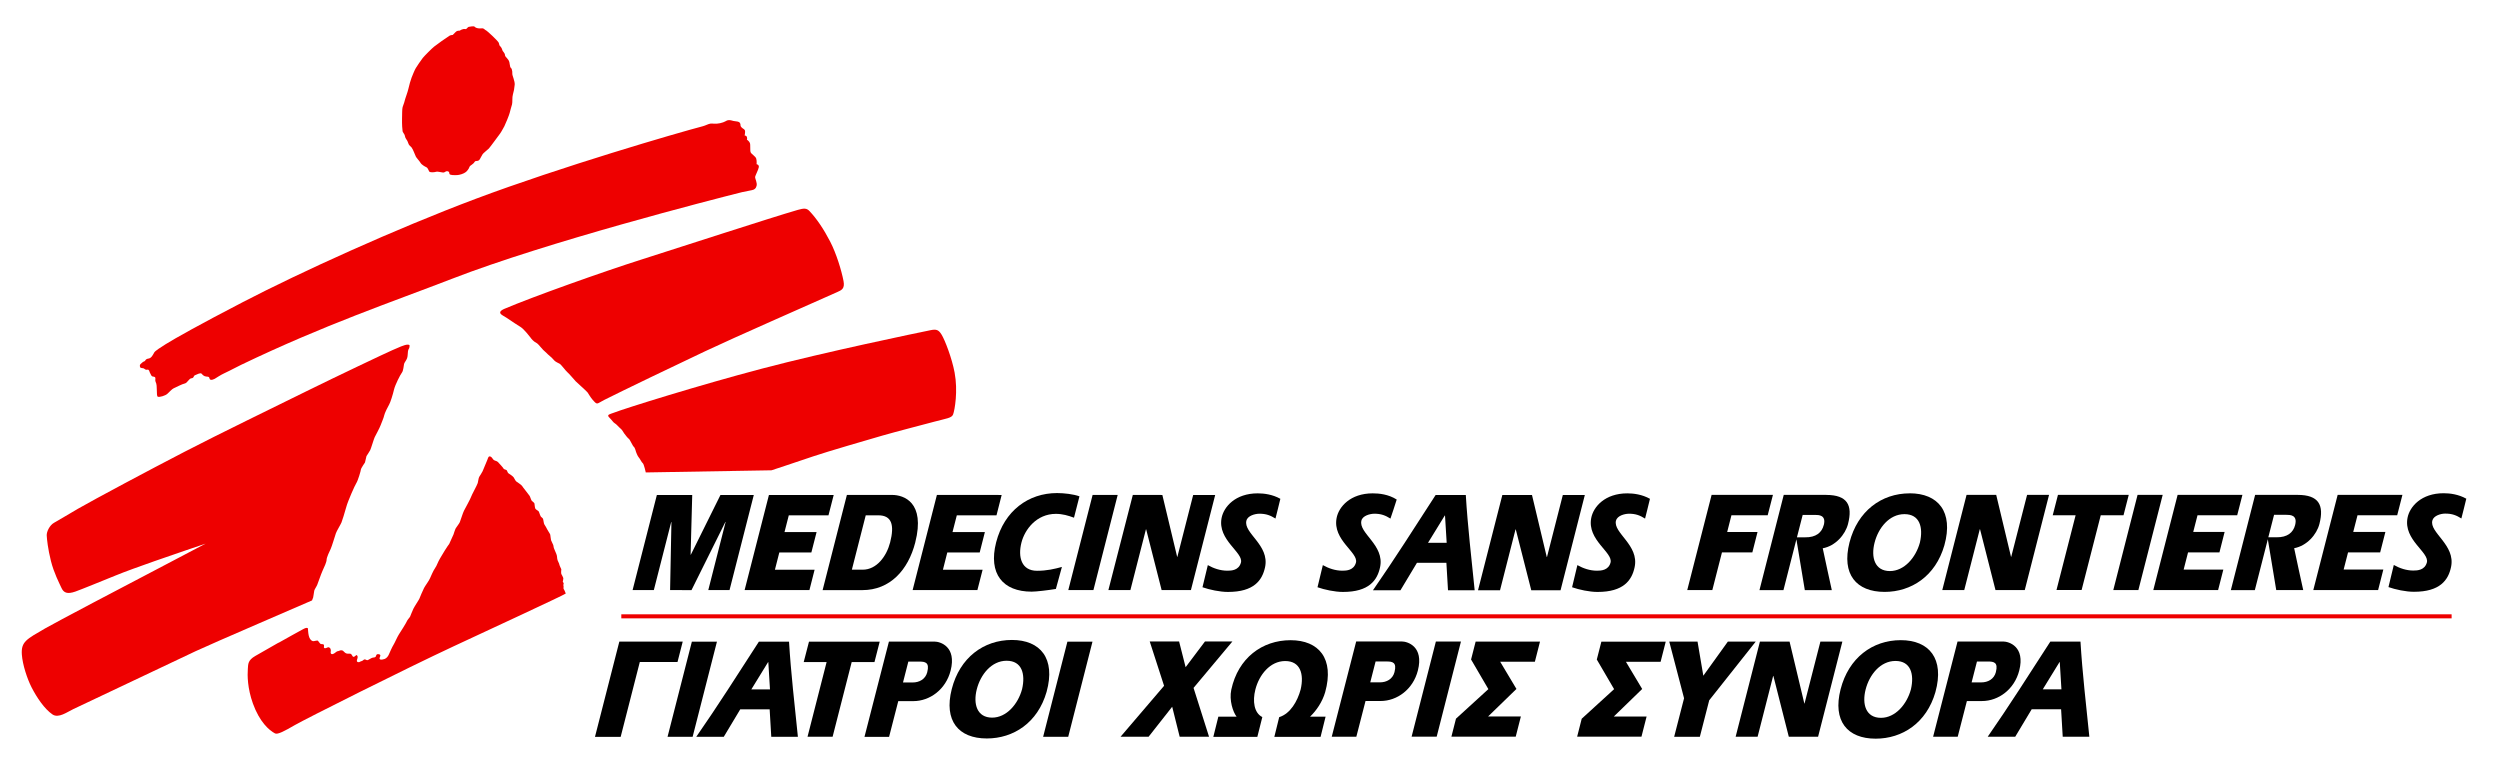 <?xml version="1.0" encoding="UTF-8"?>
<svg xmlns="http://www.w3.org/2000/svg" viewBox="0 0 617.97 189.78">
  <defs>
    <style>
      .cls-1 {
        fill: none;
        stroke: #e00;
      }

      .cls-2 {
        fill: #e00;
      }

      .cls-2, .cls-3, .cls-4 {
        stroke-width: 0px;
      }

      .cls-3 {
        fill-rule: evenodd;
      }
    </style>
  </defs>
  <g id="MSF_dual_section">
    <line class="cls-1" x1="153.58" y1="152.35" x2="606.01" y2="152.35"/>
    <g>
      <polygon class="cls-4" points="386.31 122.36 382.4 137.68 382.34 137.68 378.69 122.36 371.36 122.36 365.35 145.9 370.79 145.9 374.62 130.86 374.68 130.86 378.51 145.9 385.75 145.9 391.75 122.36 386.31 122.36"/>
      <path class="cls-4" d="m354.87,122.36c-5.11,7.89-10.16,15.86-15.49,23.54h6.8l4.08-6.79h7.27l.4,6.79h6.59c-.78-7.82-1.73-15.82-2.19-23.54h-7.45Zm-1.88,11.81l4.14-6.74h.06l.41,6.74h-4.61Z"/>
      <path class="cls-4" d="m399.46,128.69c.32-1.24,2.12-1.67,3.08-1.7,1.83-.04,2.91.46,4.1,1.2,0,0,1.18-4.66,1.21-4.89-1.93-1.08-4.04-1.35-5.59-1.35-5.53,0-8.4,3.31-8.93,6.1-1.05,5.48,5.48,8.52,4.77,11.04-.52,1.88-2.32,1.98-3.34,1.98-1.74,0-3.39-.56-4.85-1.38l-1.31,5.47c1.75.61,4.28,1.16,6.29,1.16,6.44.01,8.5-2.9,9.17-6.12,1.17-5.5-5.39-8.47-4.61-11.52Z"/>
      <path class="cls-4" d="m336.52,128.69c.31-1.24,2.12-1.67,3.08-1.7,1.83-.04,2.91.46,4.1,1.2,0,0,1.52-4.48,1.55-4.71-2.06-1.31-4.38-1.53-5.93-1.53-5.52,0-8.4,3.31-8.93,6.1-1.05,5.48,5.48,8.52,4.78,11.04-.53,1.88-2.32,1.98-3.34,1.98-1.73,0-3.39-.56-4.84-1.38l-1.32,5.47c1.74.61,4.28,1.16,6.29,1.16,6.45.01,8.5-2.9,9.18-6.12,1.17-5.5-5.4-8.4-4.61-11.52Z"/>
    </g>
    <g>
      <polygon class="cls-4" points="497.15 137.64 497.1 137.64 493.44 122.33 486.11 122.33 480.11 145.85 485.54 145.85 489.38 130.82 489.44 130.82 493.26 145.85 500.5 145.85 506.5 122.33 501.07 122.33 497.15 137.64"/>
      <polygon class="cls-4" points="427.99 127.37 436.95 127.37 438.25 122.32 423.09 122.32 417.07 145.85 423.27 145.85 425.65 136.54 433.16 136.54 434.44 131.5 426.94 131.5 427.99 127.37"/>
      <polygon class="cls-4" points="526.2 122.33 508.7 122.33 507.41 127.36 513.07 127.36 508.34 145.84 514.55 145.84 519.28 127.36 524.91 127.36 526.2 122.33"/>
      <polygon class="cls-4" points="528.38 122.33 522.38 145.86 528.58 145.86 534.59 122.33 528.38 122.33"/>
      <polygon class="cls-4" points="548.62 136.54 549.9 131.49 542.14 131.49 543.2 127.36 553.01 127.36 554.3 122.33 538.28 122.33 532.27 145.86 548.29 145.86 549.58 140.8 539.77 140.8 540.86 136.54 548.62 136.54"/>
      <polygon class="cls-4" points="588.35 136.54 589.64 131.49 581.69 131.49 582.75 127.36 592.56 127.36 593.85 122.33 577.84 122.33 571.82 145.86 587.84 145.86 589.13 140.79 579.32 140.79 580.41 136.54 588.35 136.54"/>
      <path class="cls-4" d="m472.06,121.95c-7,0-12.9,4.38-14.89,12.16-2,7.83,1.67,12.2,8.68,12.2,6.59,0,12.59-3.88,14.78-11.53h0c2.3-8.28-1.56-12.84-8.57-12.84Zm2.52,12.16c-1.02,3.74-3.88,7.05-7.42,7.05-3.75,0-4.72-3.38-3.79-7.01.92-3.64,3.63-7.06,7.39-7.06s4.69,3.23,3.82,7.02h0Z"/>
      <path class="cls-4" d="m601.25,128.65c.35-1.22,2.12-1.68,3.08-1.69,1.83-.04,2.91.46,4.09,1.2,0,0,1.19-4.65,1.22-4.89-1.93-1.08-4.04-1.35-5.6-1.35-5.52,0-8.4,3.3-8.93,6.09-1.04,5.48,5.48,8.52,4.78,11.04-.53,1.89-2.31,1.98-3.34,1.98-1.73,0-3.38-.56-4.83-1.38l-1.32,5.47c1.74.61,4.28,1.16,6.29,1.16,6.45.01,8.51-2.9,9.18-6.12,1.17-5.5-5.46-8.53-4.61-11.52Z"/>
      <path class="cls-4" d="m451.44,122.33h-10.52l-6,23.54h5.93l3.2-12.55,2.08,12.55h6.67s-2.16-9.85-2.24-10.34c3.14-.57,5.58-3.37,6.25-6.02,1.2-4.66-.18-7.16-5.37-7.17Zm-.63,7.45c-.47,1.86-1.92,3.09-4.64,3.04h-1.99s1.42-5.54,1.42-5.54h3.05c.89,0,2.81,0,2.17,2.5Z"/>
      <path class="cls-4" d="m567.96,122.33h-10.52l-6,23.54h5.93l3.21-12.57,2.08,12.56h6.67s-2.17-9.85-2.24-10.35c3.14-.58,5.58-3.37,6.25-6.02,1.19-4.66-.18-7.16-5.38-7.16Zm-.63,7.44c-.47,1.86-1.91,3.09-4.64,3.04h-1.99s1.42-5.55,1.42-5.55h3.04c.89,0,2.81,0,2.17,2.5Z"/>
    </g>
    <g>
      <polygon class="cls-4" points="241.6 145.86 242.89 140.83 233.08 140.83 234.16 136.56 242.17 136.56 243.45 131.52 235.45 131.52 236.51 127.39 246.32 127.39 247.6 122.35 231.59 122.34 225.59 145.86 241.6 145.86"/>
      <polygon class="cls-4" points="200.08 145.86 201.36 140.83 191.55 140.83 192.64 136.56 200.56 136.56 201.85 131.52 193.92 131.52 194.98 127.38 204.79 127.38 206.08 122.35 190.07 122.35 184.06 145.86 200.08 145.86"/>
      <path class="cls-4" d="m255.01,146.25c1.13,0,4.23-.37,5.99-.67l1.49-5.44c-1.83.5-3.71.95-6.16.95-3.82,0-4.77-3.37-3.83-7.01.81-3.15,3.67-7.06,8.51-7.06,1.61,0,3.05.42,4.47.95l1.35-5.28c-1.46-.54-3.81-.81-5.54-.81-7.08,0-13.04,4.37-15.05,12.16-2.01,7.83,1.69,12.21,8.77,12.21Z"/>
      <polygon class="cls-4" points="270.28 145.86 276.28 122.34 270.08 122.34 264.07 145.86 270.28 145.86"/>
      <polygon class="cls-4" points="165.91 129.05 165.97 129.05 165.64 145.86 170.93 145.87 179.31 129.01 179.37 129.01 175.08 145.86 180.33 145.86 186.33 122.35 178.09 122.35 170.76 137.13 170.71 137.13 171.11 122.35 162.37 122.35 156.37 145.86 161.62 145.86 165.91 129.05"/>
      <polygon class="cls-4" points="279.42 145.86 283.26 130.85 283.32 130.85 287.14 145.86 294.38 145.86 300.38 122.35 294.94 122.35 291.03 137.65 290.98 137.65 287.32 122.35 280.02 122.34 273.98 145.86 279.42 145.86"/>
      <path class="cls-4" d="m226.24,134.08c2.54-9.95-2.85-11.74-5.75-11.74h-11.15l-6,23.53h9.84c6.8,0,11.31-4.94,13.06-11.78Zm-6.21,0c-.89,3.45-3.34,6.74-6.78,6.74h-2.68l3.43-13.44h3.1c3.31,0,4.05,2.33,2.93,6.71Z"/>
      <path class="cls-4" d="m308.1,128.69c.32-1.24,2.13-1.67,3.08-1.7,1.83-.04,2.92.46,4.1,1.19,0,0,1.18-4.65,1.21-4.88-1.92-1.08-4.04-1.35-5.59-1.35-5.53,0-8.4,3.31-8.94,6.1-1.04,5.48,5.49,8.52,4.78,11.04-.53,1.89-2.32,1.98-3.34,1.98-1.74,0-3.39-.56-4.84-1.38l-1.32,5.47c1.74.61,4.28,1.16,6.29,1.16,6.45.01,8.49-2.9,9.18-6.11,1.17-5.51-5.41-8.42-4.61-11.52Z"/>
    </g>
    <g>
      <path class="cls-2" d="m68.86,158.89c1.72-1.01,5.58-3.08,6.05-3.36.74-.44,1.18-.38,1.2-.16.09.88.07,2.72,1.19,3.1.32.11,1.16-.29,1.31-.06.41.61.43.5.54.67.13.22.69.09.81.21.31.28-.02.65.16.85.29.31.83-.2,1.1-.14.5.1.62.66.54,1.02-.14.6.23,1.05,1.2.24.51-.43.54-.21.98-.43.26-.13.69-.12.88.07.19.18.48.5.75.61.41.15.84,0,1.09.1.38.15.39.71.72.75.32.05.65-.58.85-.39.58.55-.49,1.49.25,1.7.4.11.57-.21.89-.25.32-.05.51-.43.79-.43s.48.33.83.14c.29-.16.52-.27.78-.43.39-.23.8-.12,1.02-.3.27-.22.07-.83.88-.68.83.16-.13.92.23,1.23.28.24.97,0,1.19-.07.45-.15.87-.7,1.02-1.08.19-.46.88-1.98,1.15-2.39.28-.42.97-2.03,1.34-2.59.37-.55,1.85-2.9,1.98-3.27.14-.37.67-.88.8-1.15.14-.28.44-1.2.81-1.94.37-.73,1.38-2.21,1.48-2.49.09-.28.87-2.07,1.15-2.63.28-.55,1.25-1.82,1.48-2.42.23-.6.87-1.87.87-1.87l.69-1.15s.23-.51.55-1.2c.33-.69,1.29-2.17,1.57-2.68.28-.51,1.06-1.57,1.06-1.57l.6-1.33.46-1.01s.37-1.2.55-1.52c.18-.32.83-1.11,1.01-1.52.18-.42.74-2.26,1.02-2.81.28-.55,1.61-2.95,1.75-3.41.13-.46,1.52-2.95,1.66-3.45.14-.51.18-1.2.37-1.53.19-.32.74-1.15.83-1.38.09-.23,1.01-2.44,1.15-2.76.14-.32.23-.92.6-.92s.63.4.87.74c.28.39.83.32,1.15.64.32.32,1.38,1.48,1.43,1.66.04.18.64.23.78.41.14.19.23.65.42.74.18.09,1.11.73,1.29,1.01.19.28.41.83.65,1.01.23.19,1.29.83,1.43,1.11.14.28,1.66,2.12,1.85,2.44.19.32.32.88.46,1.11.14.23.69.55.74.78.04.23.09,1.06.23,1.29.13.23.78.51.87.74.09.23.37,1.1.51,1.24.14.13.41.32.5.5.1.19.19,1.2.33,1.38.13.19.6.97.74,1.29.14.32.6.92.69,1.15.09.23.14,1.16.23,1.47.09.32.51,1.02.55,1.21.05.18.14.73.14.73l.37.88s.41.87.41,1.2.09.69.14.92c.05.23.42.83.42,1.01s.51,1.25.51,1.25c0,0-.1.92,0,1.15.09.23.5.87.5,1.1s-.14.83-.14.83l.23.37s-.14.5-.05.69c.09.18-.09.6.05.74.14.14.51,1.11.51,1.11-.28.32-19.51,9.22-27.75,13.06-11.88,5.54-36.57,17.93-39.2,19.45-2.62,1.52-4.28,2.4-4.92,2.07-1.46-.75-3.83-2.86-5.46-7.38-1.37-3.81-1.38-6.98-1.26-8.57.09-1.22,0-2.13,1.84-3.19.64-.37,4.03-2.28,5.75-3.29"/>
      <path class="cls-2" d="m34.66,90.8c.1.21.5.16.79.24.17.04.47.33.66.36.19.02.46-.07.56,0,.31.23.24.53.43.81.18.28.28.74.55.83.28.09.65.05.74.32.09.28-.11.7.09,1.06.52.91.07,3.46.53,3.64.46.18,1.85-.27,2.33-.69.49-.44,1.19-1.22,1.57-1.38.72-.32,2.1-1.06,2.77-1.2.66-.14,1-1.23,1.66-1.29.66-.06.42-.58.88-.76.46-.19,1.33-.66,1.6-.38.12.12.38.48.81.64.51.2,1.05-.06,1.14.5.14.83,1.38.09,1.38.09,0,0,1.53-.99,2.18-1.27.64-.28,2.36-1.17,2.36-1.17,0,0,1.36-.7,1.92-.97,20.77-9.97,37.14-15.47,52.18-21.29,23.41-9.07,63.92-19.46,71.63-21.39.81-.2,2.61-.48,2.83-.61.22-.13.58-.22.77-.96.19-.74-.37-1.75-.37-2.12s.83-1.84.92-2.49c.09-.64-.55-.73-.55-.73,0,0,.08-.8-.09-1.38-.17-.58-1.2-1.11-1.38-1.57-.19-.46,0-1.84-.19-2.3-.18-.46-.74-.83-.74-.83,0,0,.13-.24,0-.64-.13-.4-.55-.37-.55-.37,0,0,.17-.88.09-1.2-.08-.32-.55-.55-.55-.55,0,0-.56-.37-.56-.74s-.09-.65-.37-.83c-.28-.19-1.11-.19-1.38-.28-.28-.09-.92-.28-1.38-.18-.46.09-.65.46-1.94.74-1.29.28-1.84,0-2.39.1-.56.09-1.19.47-1.85.64-6.27,1.64-35.03,10.01-56.24,17.98-19.71,7.41-43.2,18.09-57.53,25.53-10.84,5.63-16.63,8.89-19.03,10.38-1.24.76-2.6,1.67-2.8,2.02-.32.56-.7,1.42-1.41,1.52-.87.12-.75.6-1.02.67-.32.08-.7.43-.97.69-.27.26-.17.62-.07.83"/>
      <path class="cls-2" d="m124.2,77.93c-.96-.57-.63-1.11.48-1.59,6.86-2.93,24.18-9.11,34.11-12.26,8.48-2.69,31.9-10.32,38.43-12.2,1.56-.45,2.2-.43,2.89.31,1.77,1.88,3.49,4.41,5.11,7.55,1.5,2.9,2.79,7.09,3.29,9.73.37,1.93-.52,2.26-1.56,2.73-7.25,3.24-25.13,11.08-32.57,14.59-7.27,3.43-20.56,9.82-25.06,12.09-1.9.96-1.59,1.35-2.88-.12-.39-.44-1.02-1.47-1.2-1.75-.19-.28-2.68-2.49-2.95-2.77-.27-.28-1.66-1.94-2.02-2.21-.37-.28-1.57-1.94-1.94-2.12-.37-.18-1-.48-1.27-.76-.28-.28-.76-.86-1.04-1.04-.28-.19-.9-.83-.9-.83l-.85-.78-.74-.83s-.65-.83-1.1-1.01c-.46-.19-1.11-.92-1.29-1.21-.19-.27-1.66-2.12-2.4-2.58-.74-.46-2.51-1.61-2.88-1.89-.37-.27-.86-.56-1.66-1.04"/>
      <path class="cls-2" d="m150.59,103.19c-.71-.71.2-.81,1.02-1.13,3.03-1.17,21.07-6.81,36.78-10.95,15.65-4.12,38.31-8.82,41.67-9.5,1.42-.29,1.96-.07,2.68,1.09.83,1.34,2.56,5.81,3.23,9.4.85,4.57.04,9.22-.37,10.33-.34.92-1.62.99-4.67,1.81-1.83.5-9.64,2.51-12.84,3.44-3.68,1.07-13.45,3.9-17.06,5.12-4.45,1.52-10.32,3.45-10.32,3.45l-31.08.53s-.46-2.09-.74-2.28c-.28-.18-.74-1.2-1.02-1.47-.27-.28-.64-1.29-.64-1.29,0,0-.28-1.1-.55-1.29-.28-.18-.94-1.77-1.22-1.96-.28-.18-.9-.99-1.17-1.36-.28-.37-.44-.83-.9-1.2-.46-.37-1.04-1.11-1.41-1.29-.37-.19-.68-.75-1.39-1.46"/>
      <path class="cls-2" d="m113,43.28c-.89.03-1.66.02-1.87-.24-.12-.15,0-.4-.21-.59-.22-.19-.66-.14-.79-.03-.14.1-.1.1-.41.21-.31.1-1.49-.31-1.9-.17-.41.14-1.3.18-1.59.04-.3-.15-.35-.96-.87-1.18-.27-.12-1.14-.59-1.41-1.07-.28-.49-1-1.2-1.16-1.55-.16-.34-.39-.9-.5-1.18-.11-.28-.38-.86-.55-1.07-.18-.21-.41-.39-.59-.59-.18-.2-.33-.85-.52-1.14-.09-.14-.31-.44-.41-.66-.11-.22-.1-.47-.21-.73-.11-.25-.42-.62-.49-.86-.07-.24-.17-1.87-.14-3.11.04-1.25,0-2.35.14-2.87.13-.5.38-.97.49-1.49.1-.52.76-2.21.93-3.01.17-.8.59-2.28.8-2.8.2-.52.76-1.9,1.04-2.35.27-.45,1.31-2,1.73-2.52.41-.52,2.32-2.42,2.77-2.77.45-.35,1.49-1.11,1.83-1.35.2-.14,1.54-1.08,1.97-1.35.32-.2.83-.21.83-.21l.45-.45s.24-.28.48-.45c.24-.17.83-.17.83-.17,0,0,.67-.53,1.38-.38.31.07.52-.48.8-.55.28-.07,1.28-.21,1.42-.07.14.14.31.31.87.42.55.1,1.03-.03,1.24.03.29.08.59.45.8.51.2.07,2.73,2.4,3.07,2.98.12.2.15.58.21.69.1.2.54.47.69,1.11.12.51.63.66.69,1.38.04.44.85.8,1.07,1.69.06.21.16,1.09.23,1.23.07.14.25.19.36.5.1.31.17.76.14,1.14-.04.38.65,1.8.59,2.66-.07.87-.24,1.8-.45,2.46-.21.65-.07,1.9-.21,2.42-.14.52-.52,1.76-.59,2.14-.07.38-1.14,3.01-1.31,3.28-.17.27-.78,1.46-1.06,1.81-.28.35-2.41,3.31-2.78,3.7-.38.38-1.33,1.09-1.52,1.38-.25.39-.46.85-.72,1.28-.43.68-1,.17-1.28.65-.39.65-1.12.83-1.25,1.21-.19.59-.68,1.1-.9,1.28-.51.43-1.6.74-2.14.76"/>
      <path class="cls-2" d="m50.91,134.35s-9.09,3.07-12.72,4.36c-3.44,1.22-7.21,2.55-9.75,3.6-3.08,1.25-8.52,3.47-9.81,3.92-2.03.71-2.89.29-3.44-.91-.55-1.2-1.86-3.7-2.6-6.65-.74-2.95-1-5.4-1.04-6.31-.05-.91.71-2.53,1.82-3.14,1.12-.61,3.75-2.22,5.88-3.45,4.05-2.33,18.02-9.78,26.34-14.08,8.81-4.56,22.7-11.29,30.16-14.98,7.47-3.69,19.73-9.5,21.21-10.14,1.47-.64,3.04-1.38,3.78-1.38s.46.37.46.65-.25.39-.35.94c-.09.55-.03,1.18-.21,1.73-.18.55-.67,1.08-.76,1.45-.09.37-.17,1.69-.53,2.14-.37.46-1.68,3.02-1.96,4.22-.27,1.2-.9,3.16-1.17,3.62-.28.46-1.15,2.19-1.25,2.74-.09.55-.69,1.87-.88,2.42-.18.55-1.29,2.61-1.47,2.97-.19.37-.92,2.84-1.11,3.2-.18.37-.92,1.47-.92,1.47l-.37,1.57s-1.01,1.48-1.01,1.75-.74,2.77-1.11,3.32c-.37.55-2.12,4.51-2.49,5.9-.37,1.38-1.02,3.41-1.2,3.87-.18.46-1.2,2.12-1.38,2.67-.19.55-1.02,3.32-1.29,3.87-.28.55-1.01,2.12-1.01,2.68s-.55,1.75-1.02,2.76c-.46,1.02-1.01,2.77-1.29,3.42-.28.64-.65,1.09-.74,1.46-.09.37-.18,1.39-.27,1.67-.09.28-.28.74-.28.74-.46.22-25.26,10.88-28.76,12.54-3.51,1.66-28.67,13.58-30.24,14.32-1.57.74-3.65,2.34-5.16,1.32-1.99-1.36-3.88-4.19-5.17-6.7-1.07-2.1-2.23-5.59-2.4-8.11-.21-3.17,1.12-3.76,5.77-6.46,2.28-1.32,20.39-10.87,26.2-13.88,1.65-.85,13.55-7.12,13.55-7.12"/>
    </g>
  </g>
  <g id="translation">
    <g>
      <path class="cls-4" d="m187.59,158.61c-5.1,7.89-10.15,15.85-15.48,23.52h6.8l4.07-6.79h7.27l.4,6.79h6.58c-.79-7.81-1.73-15.81-2.19-23.52h-7.44Zm-1.87,11.8l4.14-6.74h.06l.41,6.74h-4.61Z"/>
      <polygon class="cls-4" points="217.45 158.62 199.97 158.62 198.67 163.65 204.33 163.65 199.61 182.12 205.81 182.12 210.53 163.65 216.16 163.65 217.45 158.62"/>
      <polygon class="cls-4" points="263.85 158.61 257.85 182.13 264.05 182.13 270.05 158.61 263.85 158.61"/>
      <polygon class="cls-4" points="171.02 158.61 165.01 182.13 171.21 182.13 177.22 158.61 171.02 158.61"/>
      <path class="cls-4" d="m250.14,158.19c-7,0-12.9,4.37-14.88,12.15-2,7.82,1.66,12.2,8.67,12.2,6.59,0,12.58-3.88,14.77-11.51h0c2.3-8.28-1.56-12.84-8.56-12.84Zm2.51,12.15c-1.01,3.75-3.88,7.05-7.41,7.05-3.75,0-4.72-3.38-3.79-7.01.93-3.64,3.63-7.05,7.38-7.05s4.69,3.23,3.82,7.01h0Z"/>
      <path class="cls-4" d="m153.09,158.6h15.67l-1.29,5.04h-9.32l-4.73,18.5h-6.35l6.02-23.54Z"/>
      <path class="cls-4" d="m230.98,158.6h-11.25l-6.04,23.54h6.08l2.27-8.83s2.98,0,3.72,0c4.11,0,8.04-2.91,9.22-7.54,1.52-5.93-2.54-7.18-4-7.18Zm-1.76,7.52c-.46,1.8-1.99,2.58-3.63,2.58-.38,0-2.26,0-2.38,0l1.32-5.16h2.77c1.39,0,2.52.21,1.91,2.58Z"/>
    </g>
    <g>
      <path class="cls-4" d="m506.82,158.59c-5.1,7.89-10.15,15.85-15.48,23.52h6.8l4.07-6.79h7.27l.4,6.79h6.58c-.79-7.81-1.73-15.81-2.19-23.52h-7.44Zm-1.87,11.8l4.14-6.74h.06l.41,6.74h-4.61Z"/>
      <polygon class="cls-4" points="446.06 173.9 446.01 173.9 442.36 158.6 435.03 158.6 429.03 182.11 434.46 182.11 438.3 167.09 438.36 167.09 442.17 182.11 449.41 182.11 455.41 158.6 449.98 158.6 446.06 173.9"/>
      <path class="cls-4" d="m469.85,158.24c-7,0-12.89,4.37-14.88,12.15-2,7.82,1.66,12.2,8.67,12.2,6.59,0,12.58-3.88,14.77-11.51h0c2.29-8.28-1.56-12.84-8.56-12.84Zm2.51,12.15c-1.02,3.75-3.88,7.05-7.41,7.05-3.75,0-4.72-3.38-3.79-7.01.93-3.64,3.63-7.05,7.38-7.05s4.69,3.23,3.82,7.01h0Z"/>
      <path class="cls-4" d="m495.13,158.58h-11.25l-6.04,23.54h6.08l2.27-8.83s2.98,0,3.72,0c4.11,0,8.04-2.91,9.22-7.54,1.52-5.93-2.54-7.18-4-7.18Zm-1.76,7.52c-.46,1.8-1.99,2.58-3.63,2.58-.38,0-2.26,0-2.38,0l1.32-5.16h2.77c1.39,0,2.52.21,1.91,2.58Z"/>
      <path class="cls-4" d="m416.28,172.6l-3.66-14.01h6.99l1.43,8.44,6.07-8.44h6.89l-11.5,14.51-2.32,9.03h-6.35l2.45-9.53Z"/>
      <path class="cls-3" d="m398.98,170.36l-8,7.3-1.13,4.44h15.9l1.27-4.98h-8.11l6.45-6.26.57-.55-.32-.53-3.7-6.19h8.57s1.27-4.98,1.27-4.98h-15.91l-1.13,4.42,4.28,7.33Z"/>
    </g>
    <g>
      <polygon class="cls-4" points="354.93 158.58 348.93 182.1 355.13 182.1 361.13 158.58 354.93 158.58"/>
      <path class="cls-4" d="m346.48,158.57h-11.25l-6.04,23.54h6.08l2.27-8.83s2.98,0,3.72,0c4.11,0,8.04-2.91,9.22-7.54,1.52-5.93-2.54-7.18-4-7.18Zm-1.76,7.52c-.46,1.8-1.99,2.58-3.63,2.58-.38,0-2.26,0-2.38,0l1.32-5.16h2.77c1.39,0,2.52.21,1.91,2.58Z"/>
      <path class="cls-4" d="m287.74,169.51l-3.54-10.94h7.26l1.61,6.35,4.78-6.35h6.78l-9.6,11.47,3.83,12.07h-7.26l-1.85-7.41-5.83,7.41h-6.93l10.77-12.6Z"/>
      <path class="cls-3" d="m367.9,170.35l-8,7.3-1.13,4.44h15.9l1.27-4.98h-8.11l6.45-6.26.57-.55-.32-.53-3.7-6.19h8.57s1.27-4.98,1.27-4.98h-15.91l-1.13,4.42,4.28,7.33Z"/>
      <path class="cls-4" d="m315.01,182.14h11.42l1.24-4.99h-3.84c1.56-1.48,3.05-3.67,3.74-6.06,2.3-8.28-1.56-12.84-8.56-12.84s-12.96,4.38-14.65,12.23c-.56,2.62.42,5.53,1.31,6.67h-4.51l-1.24,4.99h10.88l1.23-4.89c-2.05-1.02-2.45-3.95-1.72-6.8.92-3.63,3.63-7.05,7.38-7.05s4.69,3.23,3.82,7.01c-.79,2.94-2.56,6.01-5.31,6.86l-1.2,4.87Z"/>
    </g>
  </g>
</svg>